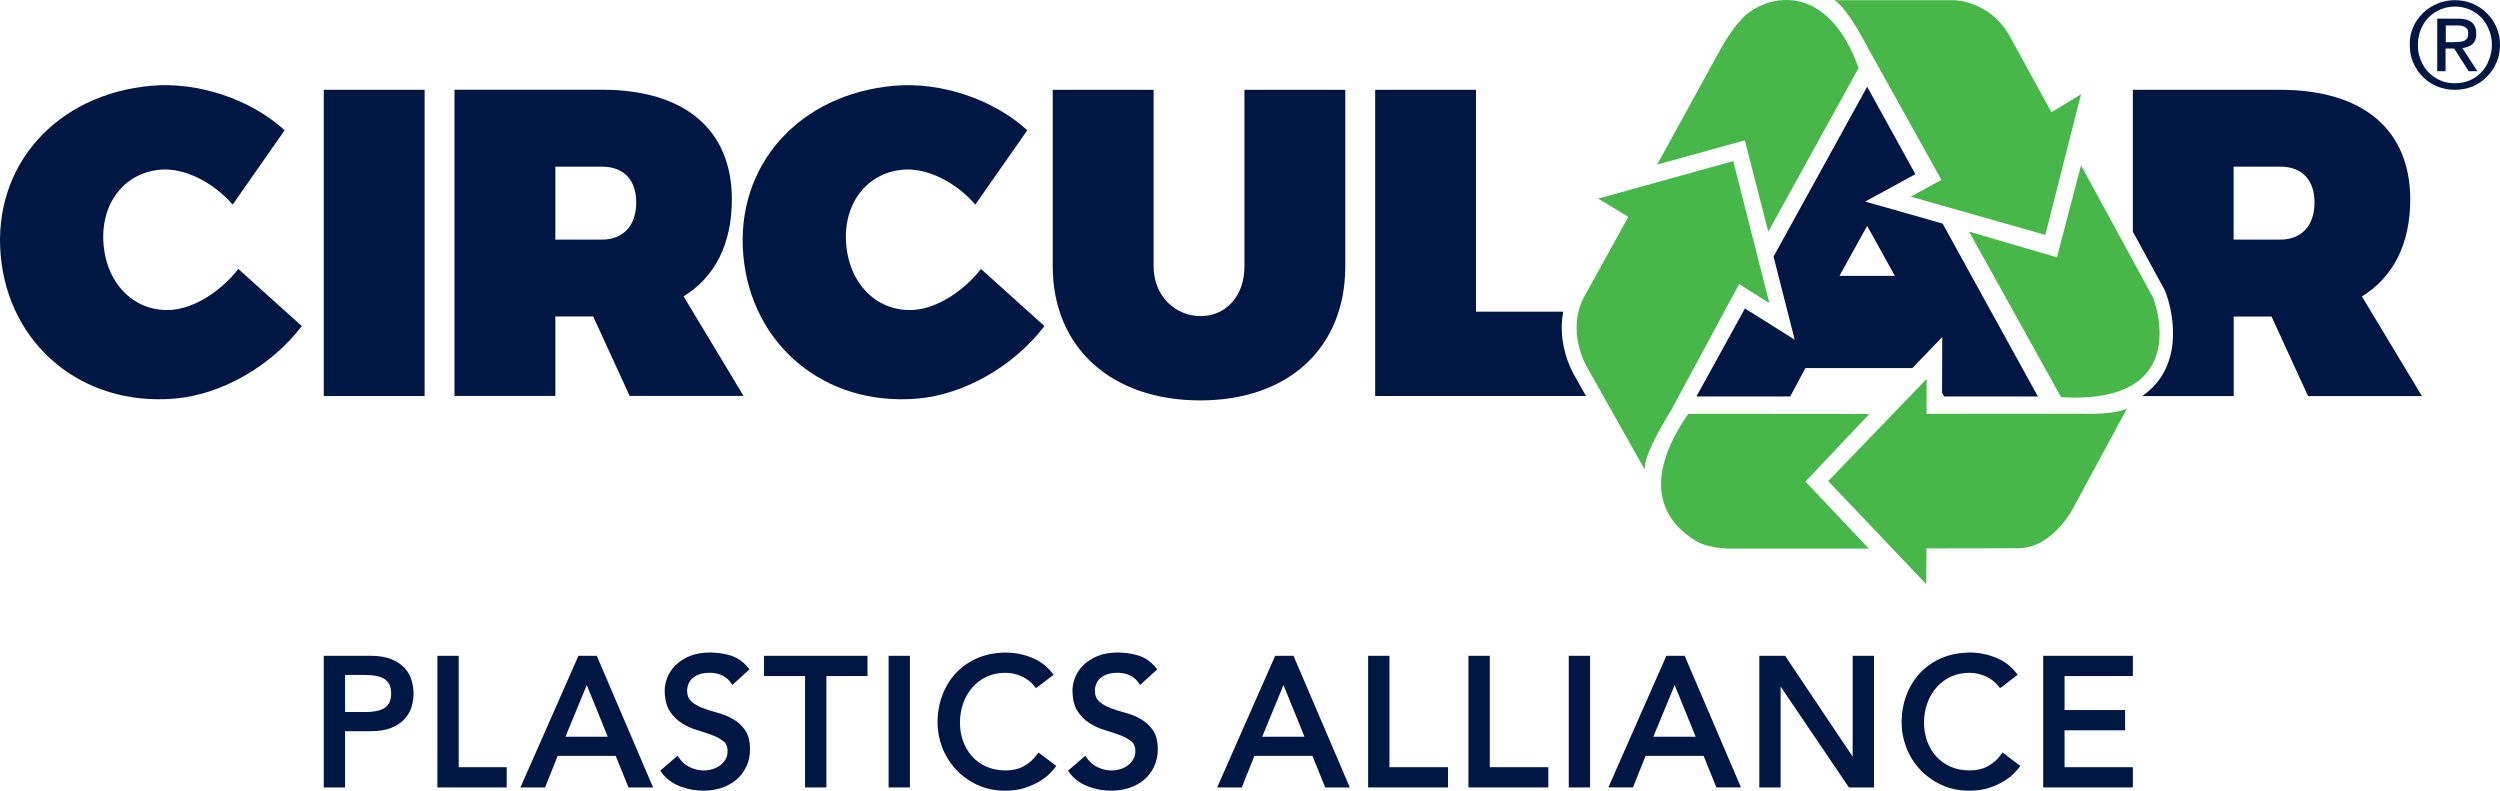 <?xml version="1.0" encoding="UTF-8"?>
<svg id="Laag_1" data-name="Laag 1" xmlns="http://www.w3.org/2000/svg" viewBox="0 0 2872.72 908.56">
  <defs>
    <style>
      .cls-1 {
        fill: #001744;
      }

      .cls-2 {
        fill: #47b74a;
        fill-rule: evenodd;
      }
    </style>
  </defs>
  <path class="cls-1" d="M2820.1,48.3c2.21,0,4.14-.18,6.16-.18,1.84-.18,3.59-.55,5.06-1.1,1.66-.73,2.67-1.83,3.59-3.02.92-1.47,1.29-3.21,1.29-5.59,0-2.02-.37-3.76-1.1-4.86-.74-1.28-1.84-2.2-3.04-2.66-1.29-.73-2.48-1.1-4.32-1.47-1.66-.18-3.04-.18-4.88-.18h-12.42v19.24h9.75v-.18h-.09ZM2824.24,21.36c7.18,0,12.42,1.47,16.01,4.31,3.4,2.84,5.24,7.15,5.24,13.1,0,5.59-1.65,9.35-4.51,12-3.03,2.47-6.8,3.94-11.5,4.49l17.29,26.57h-10.12l-16.56-26.02h-9.93v26.02h-9.56V21.46h23.64v-.18.09ZM2781.65,68.92c2.03,5.41,5.06,10.26,9.01,14.2,3.77,3.94,8.28,6.96,13.53,9.35,5.06,2.2,10.85,3.21,16.74,3.21s11.68-1.1,16.74-3.21c5.24-2.29,9.75-5.41,13.52-9.35,3.77-3.94,6.8-8.61,8.83-14.2,2.21-5.41,3.4-11.18,3.4-17.41s-1.1-12-3.4-17.41c-2.21-5.41-5.24-10.08-8.83-14.02-3.96-3.94-8.46-6.96-13.52-9.16-5.06-2.2-10.86-3.39-16.74-3.39s-11.68,1.28-16.74,3.39c-5.25,2.29-9.94,5.41-13.53,9.16-3.95,3.94-6.8,8.61-9.01,14.02-2.21,5.41-3.22,11-3.22,17.41-.19,6.14.92,12,3.22,17.41ZM2773.01,31.08c2.67-6.32,6.53-11.45,11.22-16.13,4.69-4.67,10.3-8.06,16.56-10.81,6.35-2.66,13.15-3.94,20.05-3.94s13.89,1.28,20.33,3.94c6.16,2.66,11.68,6.14,16.19,10.81,4.69,4.67,8.65,10.08,11.22,16.13,2.85,6.32,4.14,13.1,4.14,20.43s-1.29,14.2-4.14,20.43c-2.67,6.51-6.53,11.82-11.22,16.49-4.69,4.86-10.12,8.25-16.19,11-6.53,2.47-13.15,3.76-20.33,3.76s-13.7-1.28-20.05-3.76c-6.35-2.66-11.87-6.14-16.56-11-4.69-4.67-8.46-10.08-11.22-16.49-2.85-6.32-3.95-13.1-3.95-20.43-.18-7.33,1.1-14.2,3.95-20.43Z"/>
  <g>
    <path class="cls-1" d="M465.22,767.91c-3.74-4.17-8.86-7.64-15.23-10.33-6.35-2.67-14.45-4.01-24.09-4.01h-53.88v151.26h24.51v-64.62h29.38c9.66,0,17.77-1.35,24.1-4.01,6.36-2.67,11.48-6.15,15.22-10.32,3.74-4.19,6.39-8.96,7.85-14.18,1.43-5.09,2.16-10.06,2.16-14.82s-.73-9.73-2.16-14.81c-1.47-5.22-4.11-9.99-7.85-14.18ZM449.47,796.89c0,4.54-.8,8.22-2.38,10.96-1.6,2.76-3.65,4.82-6.27,6.28-2.72,1.52-5.89,2.58-9.4,3.15-3.64.6-7.38.9-11.12.9h-23.78v-42.59h23.78c3.74,0,7.48.31,11.12.9,3.51.57,6.68,1.64,9.4,3.14,2.62,1.47,4.67,3.52,6.27,6.29,1.58,2.74,2.38,6.42,2.38,10.96Z"/>
    <path class="cls-1" d="M707.5,868.59l14.7,36.24h28.26l-64.73-151.26h-21.05l-66.66,151.26h28.31l14.5-36.24h66.67ZM698.37,846.57h-48.61l24.49-59.39,24.12,59.39Z"/>
    <path class="cls-1" d="M827.42,879.52c-2.61,1.91-5.54,3.36-8.72,4.32-9.17,2.72-17.69,1.54-25.82-2.17-5.17-2.37-9.48-6.1-12.81-11.09l-1.45-2.18-19.95,17.17,1.24,1.72c5.2,7.25,12.31,12.67,21.12,16.14,8.65,3.41,17.92,5.13,27.56,5.13,7.25,0,14.18-1.08,20.61-3.23,6.46-2.15,12.15-5.29,16.92-9.34,4.78-4.05,8.64-9.12,11.46-15.06,2.83-5.95,4.26-12.69,4.26-20.04,0-9.29-1.96-16.74-5.82-22.16-3.77-5.29-8.52-9.56-14.12-12.69-5.46-3.04-11.5-5.45-17.93-7.16-6.13-1.61-11.89-3.46-17.14-5.51-5.02-1.95-9.27-4.52-12.63-7.62-3.13-2.89-4.64-7-4.64-12.59,0-1.95.41-4.14,1.23-6.5.78-2.28,2.16-4.46,4.12-6.5,1.97-2.02,4.66-3.72,8-5.05,3.37-1.33,7.72-2.01,12.92-2.01s10.27,1.09,14.47,3.26c4.18,2.15,7.43,5.01,9.68,8.51l1.48,2.3,19.81-18.02-1.39-1.7c-5.8-7.09-12.65-11.87-20.38-14.21-7.53-2.27-15.49-3.42-23.66-3.42-9.11,0-17.05,1.42-23.59,4.23-6.53,2.81-11.97,6.35-16.15,10.53-4.21,4.22-7.35,8.94-9.33,14.06-1.96,5.1-2.95,9.97-2.95,14.5,0,9.94,1.93,18,5.75,23.93,3.75,5.85,8.49,10.58,14.08,14.07,5.47,3.42,11.52,6.12,17.97,8.02,6.2,1.84,12,3.78,17.24,5.76,5.05,1.9,9.32,4.27,12.69,7.07,3.06,2.54,4.55,6.19,4.55,11.17,0,3.57-.8,6.72-2.37,9.39-1.63,2.76-3.75,5.1-6.31,6.97Z"/>
    <polygon class="cls-1" points="877.86 776.84 925.08 776.84 925.08 904.83 949.59 904.83 949.59 776.84 996.81 776.84 996.81 753.57 877.86 753.57 877.86 776.84"/>
    <rect class="cls-1" x="1021.09" y="753.57" width="24.51" height="151.26"/>
    <path class="cls-1" d="M1206.4,888.7c2.87-2.94,4.84-5.16,6.02-6.78l1.33-1.83-20.49-15.43-1.38,1.94c-4.2,5.9-9.37,10.54-15.38,13.8-5.98,3.25-13.06,4.9-21.06,4.9s-15.62-1.46-22.04-4.36c-6.45-2.89-11.97-6.88-16.42-11.85-4.48-5.01-7.95-10.88-10.32-17.46-2.39-6.61-3.59-13.74-3.59-21.17,0-7.99,1.28-15.56,3.79-22.51,2.52-6.95,6.09-13.07,10.64-18.2,4.54-5.12,10.06-9.22,16.43-12.18,6.36-2.95,13.6-4.44,21.5-4.44,6.41,0,12.7,1.39,18.71,4.14,5.99,2.73,10.99,6.68,14.87,11.74l1.4,1.82,20.25-15.44-1.41-1.84c-6.17-8.03-14.2-14.06-23.86-17.93-9.56-3.82-19.43-5.76-29.34-5.76-11.55,0-22.3,2.01-31.95,5.97-9.64,3.98-18.03,9.62-24.91,16.8-6.88,7.16-12.3,15.77-16.12,25.61-3.82,9.81-5.75,20.65-5.75,32.22,0,9.5,1.79,19.01,5.33,28.26,3.53,9.27,8.73,17.71,15.47,25.08,6.71,7.35,14.97,13.39,24.53,17.92,9.59,4.55,20.48,6.86,32.37,6.86,8.61,0,16.35-1.12,23-3.32,6.57-2.2,12.28-4.78,16.95-7.7,4.7-2.92,8.54-5.89,11.41-8.84Z"/>
    <path class="cls-1" d="M1295.99,879.52c-2.61,1.91-5.54,3.36-8.72,4.32-9.18,2.74-17.7,1.55-25.82-2.17-5.17-2.36-9.48-6.09-12.82-11.09l-1.45-2.18-19.95,17.17,1.24,1.72c5.2,7.25,12.31,12.67,21.12,16.14,8.65,3.41,17.92,5.13,27.56,5.13,7.25,0,14.19-1.08,20.62-3.23,6.46-2.15,12.15-5.29,16.91-9.34,4.77-4.04,8.63-9.11,11.47-15.06,2.83-5.94,4.26-12.68,4.26-20.04,0-9.28-1.96-16.73-5.81-22.16-3.77-5.29-8.52-9.56-14.12-12.69-5.46-3.04-11.49-5.45-17.93-7.16-6.13-1.61-11.9-3.46-17.14-5.51-5.02-1.95-9.27-4.51-12.63-7.62-3.12-2.88-4.64-7-4.64-12.59,0-1.95.41-4.14,1.22-6.5.77-2.28,2.16-4.45,4.12-6.5,1.97-2.02,4.66-3.72,8-5.05,3.37-1.33,7.72-2.01,12.92-2.01s10.27,1.09,14.47,3.26c4.17,2.14,7.43,5.01,9.68,8.52l1.48,2.29,19.8-18.02-1.39-1.7c-5.8-7.09-12.65-11.87-20.38-14.21-7.52-2.27-15.48-3.42-23.66-3.42-9.11,0-17.05,1.42-23.59,4.23-6.53,2.8-11.96,6.34-16.15,10.53-4.21,4.22-7.35,8.94-9.33,14.06-1.96,5.09-2.95,9.97-2.95,14.5,0,9.94,1.93,18,5.75,23.93,3.75,5.85,8.49,10.59,14.08,14.07,5.47,3.42,11.51,6.12,17.97,8.02,6.18,1.83,11.98,3.77,17.24,5.76,5.05,1.89,9.32,4.27,12.7,7.07,3.06,2.53,4.54,6.19,4.54,11.17,0,3.56-.8,6.72-2.37,9.39-1.63,2.76-3.75,5.1-6.31,6.97Z"/>
    <path class="cls-1" d="M1551.06,904.83l-64.73-151.26h-21.06l-66.65,151.26h28.31l14.5-36.24h66.67l14.7,36.24h28.26ZM1498.97,846.57h-48.61l24.49-59.39,24.12,59.39Z"/>
    <polygon class="cls-1" points="1572.09 753.57 1572.09 904.83 1663.9 904.83 1663.9 881.57 1596.6 881.57 1596.6 753.57 1572.09 753.57"/>
    <polygon class="cls-1" points="1687.36 753.57 1687.36 904.83 1779.18 904.83 1779.18 881.57 1711.87 881.57 1711.87 753.57 1687.36 753.57"/>
    <rect class="cls-1" x="1802.64" y="753.57" width="24.51" height="151.26"/>
    <path class="cls-1" d="M1935.84,753.57h-21.05l-65.23,148.01-1.44,3.24h28.31l14.49-36.24h66.68l14.7,36.24h28.26l-64.14-149.86-.6-1.4ZM1948.48,846.57h-48.62l24.49-59.39,24.12,59.39Z"/>
    <polygon class="cls-1" points="2021.59 904.83 2046.1 904.83 2046.1 788.92 2124.58 904.83 2153.39 904.83 2153.39 753.57 2128.88 753.57 2128.88 869.44 2051.25 753.57 2021.59 753.57 2021.59 904.83"/>
    <path class="cls-1" d="M2302.78,897.54c4.7-2.91,8.54-5.89,11.41-8.84,2.88-2.95,4.84-5.17,6.02-6.78l1.34-1.84-20.49-15.43-1.38,1.93c-4.2,5.91-9.38,10.55-15.37,13.81-5.98,3.25-13.06,4.9-21.06,4.9s-15.61-1.46-22.04-4.36c-6.44-2.88-11.96-6.88-16.41-11.85-4.47-5-7.95-10.87-10.32-17.46-2.39-6.62-3.6-13.75-3.6-21.17,0-7.98,1.27-15.56,3.79-22.51,2.51-6.94,6.09-13.06,10.64-18.2,4.53-5.12,10.06-9.22,16.43-12.18,6.36-2.95,13.59-4.44,21.49-4.44,6.41,0,12.7,1.39,18.72,4.14,5.97,2.73,10.97,6.68,14.86,11.74l1.4,1.82,20.25-15.44-1.41-1.84c-6.16-8.02-14.18-14.06-23.86-17.93-9.57-3.82-19.44-5.76-29.34-5.76-11.55,0-22.3,2.01-31.95,5.97-9.63,3.98-18.01,9.62-24.92,16.8-6.88,7.16-12.31,15.78-16.12,25.61-3.81,9.81-5.75,20.65-5.75,32.22,0,9.49,1.79,19,5.33,28.26,3.52,9.26,8.73,17.7,15.47,25.07,6.7,7.35,14.96,13.39,24.53,17.92,9.6,4.55,20.49,6.86,32.37,6.86,8.62,0,16.35-1.12,22.99-3.32,6.59-2.2,12.29-4.79,16.96-7.7Z"/>
    <polygon class="cls-1" points="2450.83 776.84 2450.83 753.57 2347.84 753.57 2347.84 904.83 2450.83 904.83 2450.83 881.57 2372.35 881.57 2372.35 839.18 2441.93 839.18 2441.93 815.91 2372.35 815.91 2372.35 776.84 2450.83 776.84"/>
    <polygon class="cls-1" points="582.24 881.57 527.13 881.57 527.13 753.57 502.62 753.57 502.62 904.83 582.24 904.83 582.24 881.57"/>
  </g>
  <path class="cls-1" d="M1545.87,103.19h-115.9v202.81c0,35.13-22.02,57.25-50.43,57.25s-53.95-22.6-53.95-57.25V103.19h-115.91v202.81c0,93.33,67.39,154.1,169.38,154.1s166.8-60.77,166.8-154.1V103.19Z"/>
  <path class="cls-1" d="M1027.59,98.53c-109.48,9.58-182.49,91.55-173.48,194.56,9.01,103.01,93.51,174.25,200.43,164.89,53.75-4.7,110.59-37.41,145.62-83.27l-72.92-65.68c-20.74,26.5-50.71,44.75-75.59,46.93-41.78,3.66-75.15-27.74-79.25-74.65-4.1-46.92,23.38-82.68,65.17-86.34,26.87-2.35,59.83,13.45,83.21,40.09l59.7-85.38c-39.21-35.84-99.61-55.81-152.88-51.15Z"/>
  <path class="cls-1" d="M785.51,340.56c35.94-22.12,55.48-60.2,55.48-111.47,0-80.33-54.43-126-149.36-126h-169.38v351.88h115.9v-91.34h43.46l41.94,91.34h130.87l-68.92-114.41ZM691.62,275.33h-53.47v-83.84h53.47c24.98,0,39.46,15.1,39.46,41.21s-14.49,42.63-39.46,42.63Z"/>
  <path class="cls-1" d="M487.92,103.19h-115.9v351.88h115.9V103.19Z"/>
  <path class="cls-1" d="M174.23,98.53C64.75,108.11-8.26,190.08.75,293.09c9.01,103.01,93.51,174.25,200.43,164.89,53.74-4.7,110.59-37.41,145.61-83.27l-72.91-65.68c-20.74,26.5-50.72,44.75-75.6,46.93-41.78,3.66-75.14-27.74-79.25-74.65-4.1-46.92,23.38-82.68,65.16-86.34,26.87-2.35,59.83,13.45,83.21,40.09l59.7-85.38c-39.21-35.84-99.61-55.81-152.88-51.15Z"/>
  <path class="cls-2" d="M2107.9.2h136.61s41.94-.58,65.54,42.53l47.19,86.22,34.08-20.68-41.07,161.66-154.66-43.98,35.24-19.25-87.24-156.75s-19.88-39.32-35.68-49.73Z"/>
  <path class="cls-2" d="M2444.32,469.07l-62.54,115.63s-23.43,45.19-62.59,45.29l-105.46.17-.34,41.07-112.63-118.39,113.09-117.44-.12,40.16,179.39-.14s39.25,1.43,51.2-6.35Z"/>
  <path class="cls-2" d="M1890.07,539.87l-66.19-117.53s-26.43-42.82-1.67-84.7l48.86-88.46-34.65-20.96,155.23-43.12,41.51,163.18-34.77-21.76-78.38,145.4s-32.34,50.69-29.94,67.94Z"/>
  <path class="cls-2" d="M2262.64,266.2l100.93,29.49,27.74-105.73,82.79,152.04s49.37,123.57-105.73,114.4l-105.73-190.2Z"/>
  <path class="cls-2" d="M2148.02,475.7l-73.4,77.67,72.82,76.99h-155.25c-1.93,0-27.05.95-43.47-8.82-35.73-21.26-64.41-65.7-8.77-146.01l208.08.17Z"/>
  <path class="cls-2" d="M2031.92,266.22l-26.98-104.97-100.71,27.85,74.02-134.83c.95-1.64,16.8-29.73,32.18-40.52,33.64-23.59,93.06-25.34,125.31,64.37l-103.83,188.09Z"/>
  <path class="cls-1" d="M2232.24,256.91l-88.96-25.3,57.66-31.49-55.4-100.51-107.58,195.18,24.29,95.49-57.19-35.8-55.7,101.06h107.77l17.48-32.62h122.88l34.32-35.64-.2,63.89,2.34,4.38h107.77l-109.48-198.63ZM2145.54,316.96h-31.81l31.81-57.45,31.81,57.45h-31.81Z"/>
  <path class="cls-1" d="M1809.26,431.62c-2.59-4.37-20.24-36.09-12.93-73.49h-100.23V103.19h-115.91v351.88h242.28l-13.21-23.45Z"/>
  <path class="cls-1" d="M2714.09,340.66c35.93-22.12,55.47-60.2,55.47-111.47,0-80.33-54.42-126-149.36-126h-169.37v162.98l37.03,68.01.42,1.06c.96,2.39,23.08,59.11-7.06,100.89-5.34,7.4-11.99,13.64-19.68,18.95h105.19v-91.34h43.46l41.93,91.34h130.87l-68.91-114.41ZM2620.11,275.33h-53.47v-83.84h53.47c24.98,0,39.46,15.1,39.46,41.21s-14.49,42.63-39.46,42.63Z"/>
</svg>